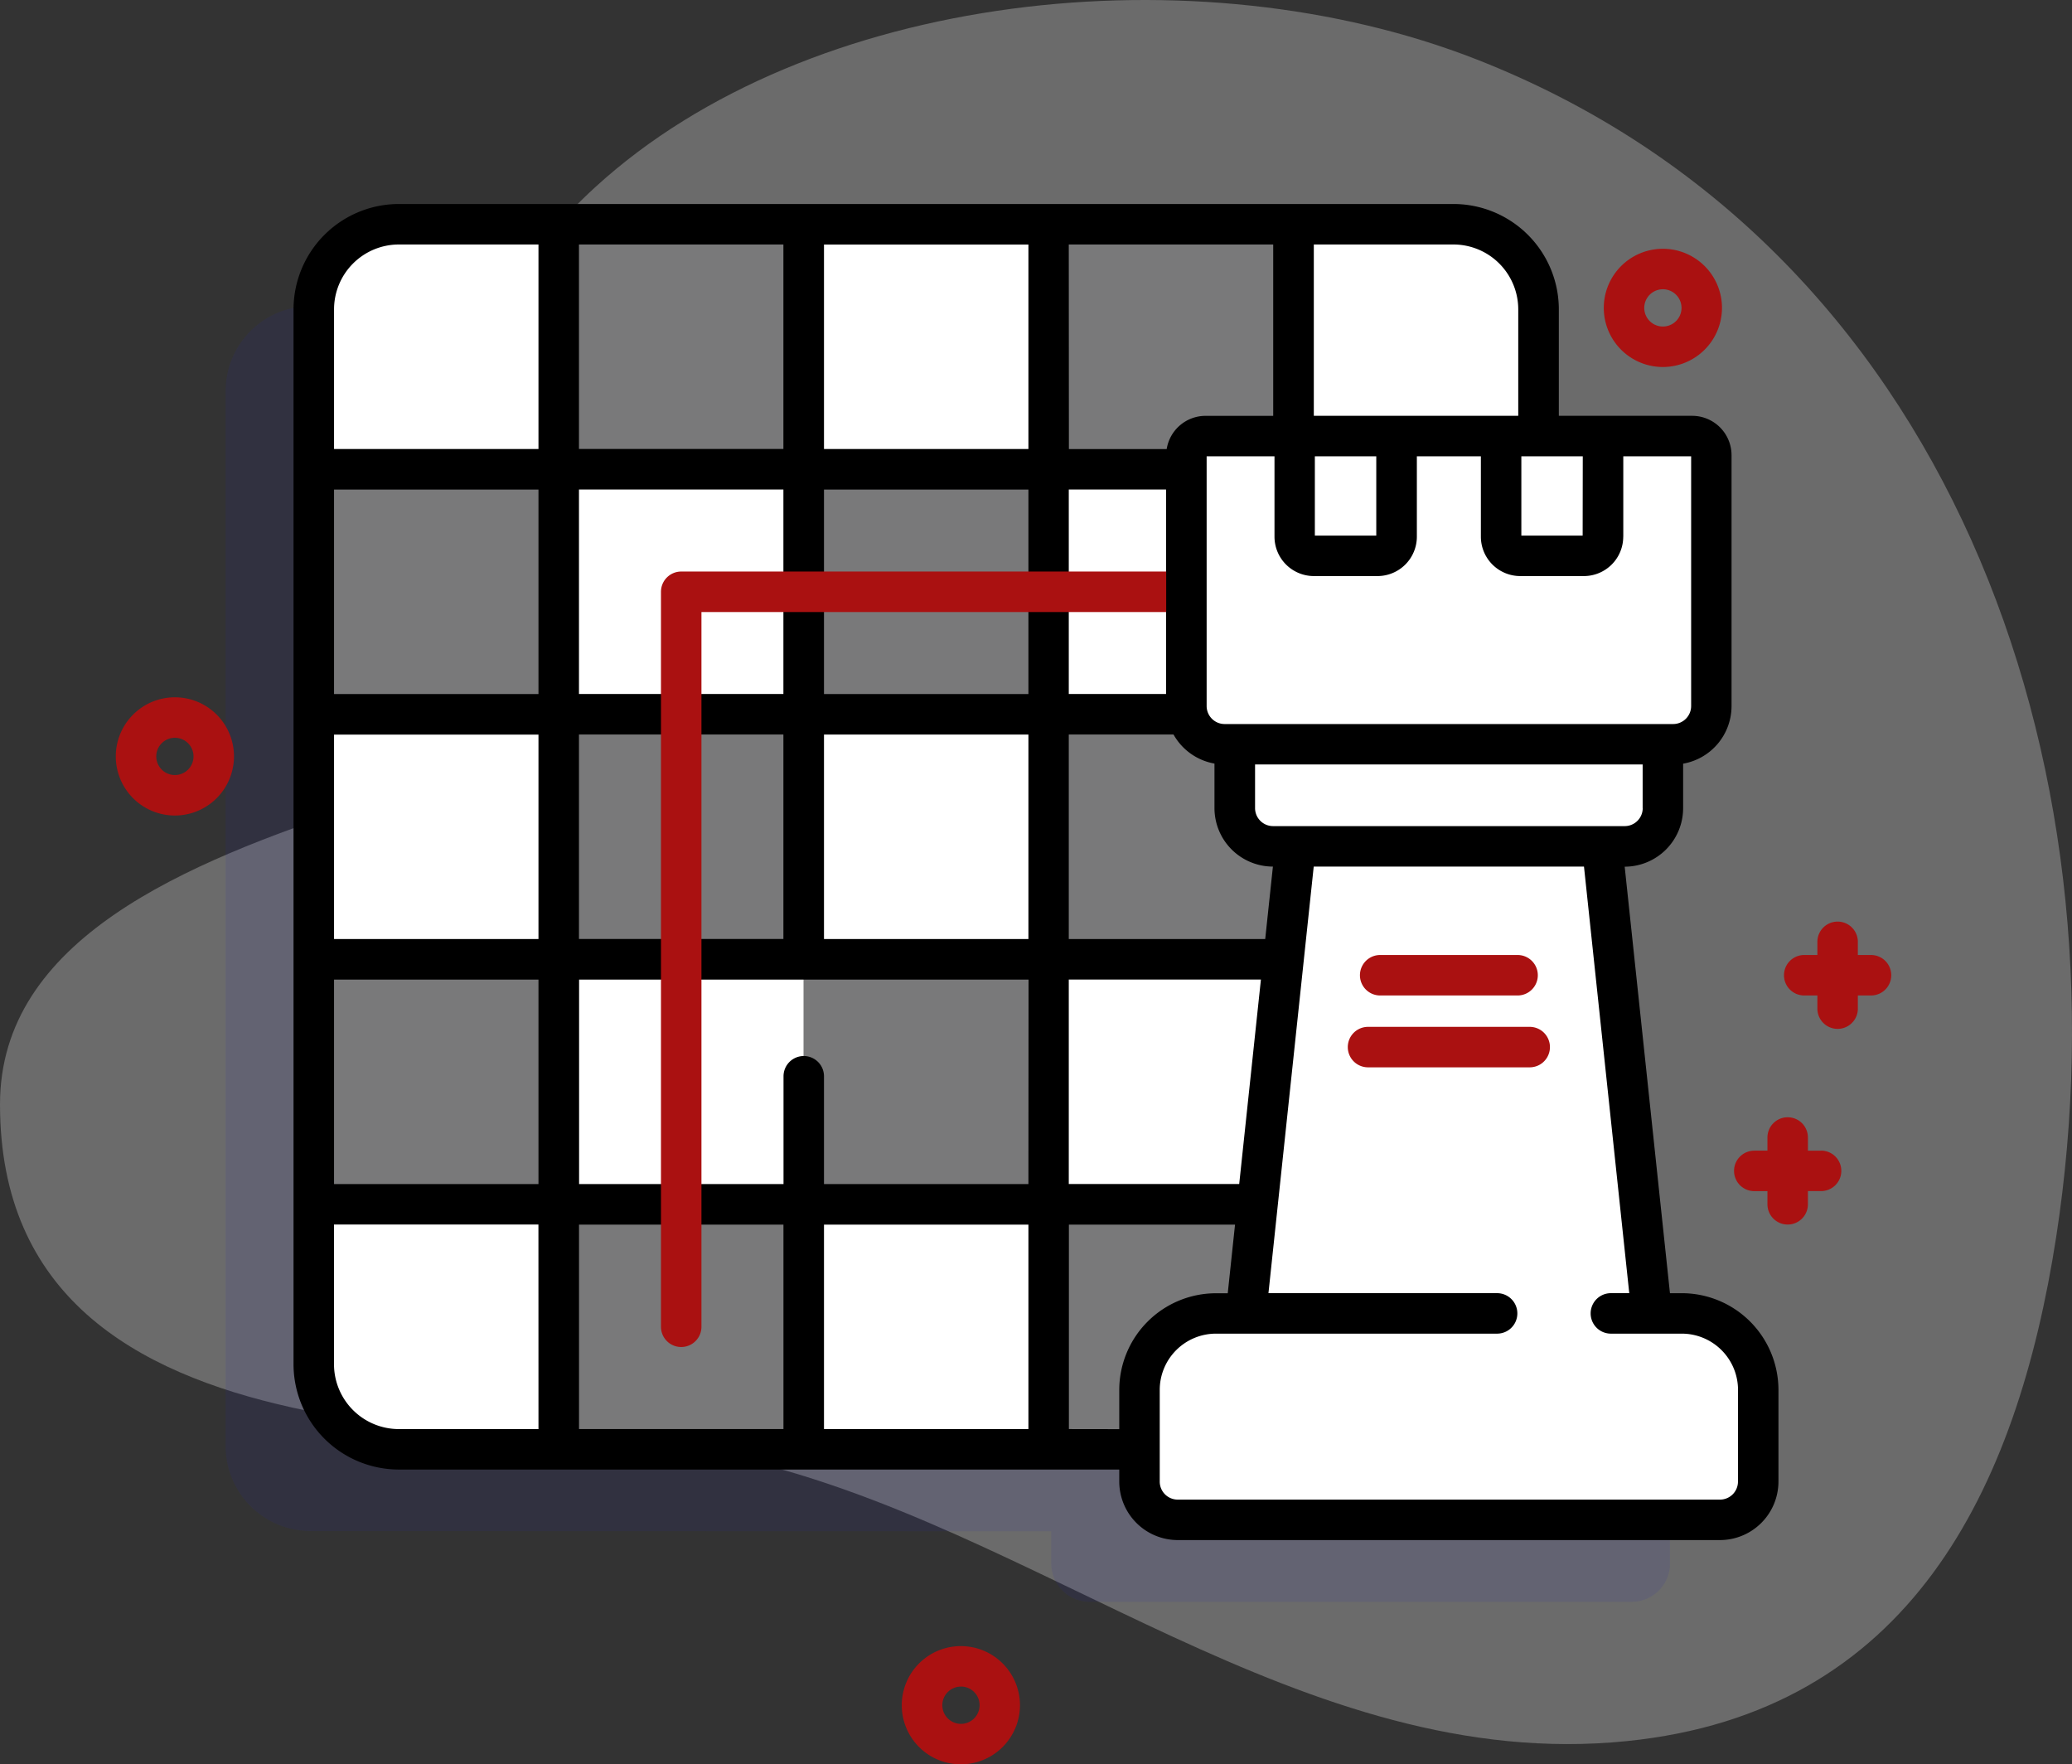 <svg xmlns="http://www.w3.org/2000/svg" xmlns:xlink="http://www.w3.org/1999/xlink" width="90.206" height="76.797" viewBox="0 0 90.206 76.797"><rect x="0" y="0" width="90.206" height="76.797" fill="#333333" stroke="none"/><defs><style>.a{opacity:0.3;fill:url(#a);}.a,.b{isolation:isolate;}.b{fill:#2b2ab5;opacity:0.11;}.c{fill:#fff;}.d{fill:#79797a;}.e{fill:#8695f9;}.f{fill:#f3d6e9;}.g{fill:#a11;}</style><linearGradient id="a" x1="1.919" y1="14.867" x2="1.452" y2="15.728" gradientUnits="objectBoundingBox"><stop offset="0" stop-color="#ebebeb"/><stop offset="1" stop-color="#767676"/></linearGradient></defs><g transform="translate(0)"><path class="a" d="M64.276,40.637C52.1,35.874,35.244,37.684,25.927,46.189c-6.578,6.005-1.487,7.717,3,18.706C32.171,72.847,0,71.753,0,86.124c0,16.614,23.3,13.465,31.947,15.366,13.22,2.908,24.753,13.785,38.878,12.351,12.3-1.248,16.985-10.9,18.695-21.96C92.706,71.272,84.882,48.7,64.276,40.637Z" transform="translate(0 -38.054)"/><path class="b" d="M91.684,167.027v1.407a1.664,1.664,0,0,0,1.664,1.664h23.608a1.664,1.664,0,0,0,1.664-1.664V164.44a3.328,3.328,0,0,0-3.328-3.328h-16.9v-4.75h-32V113.7H59.438a3.7,3.7,0,0,0-3.7,3.7v45.918a3.7,3.7,0,0,0,3.7,3.7Z" transform="translate(-45.916 -100.375)"/><path class="c" d="M88.2,104.122H77.536V97.16a3.7,3.7,0,0,1,3.7-3.7H88.2v10.665Z" transform="translate(-63.876 -83.696)"/><path class="d" d="M138.069,93.457h10.665v10.665H138.069Z" transform="translate(-113.744 -83.696)"/><path class="c" d="M198.6,93.457h10.665v10.665H198.6Z" transform="translate(-163.611 -83.696)"/><path class="d" d="M259.13,93.455H269.8v10.666H259.13Z" transform="translate(-213.476 -83.694)"/><path class="c" d="M330.335,97.158v6.961H319.67V93.455h6.961A3.7,3.7,0,0,1,330.335,97.158Z" transform="translate(-263.349 -83.694)"/><path class="d" d="M77.536,153.989H88.2v10.665H77.536Z" transform="translate(-63.876 -133.563)"/><path class="c" d="M138.069,153.989h10.665v10.665H138.069Z" transform="translate(-113.744 -133.563)"/><path class="d" d="M198.6,153.989h10.665v10.665H198.6Z" transform="translate(-163.611 -133.563)"/><path class="c" d="M259.14,153.985H269.8v10.666H259.14Z" transform="translate(-213.484 -133.56)"/><path class="e" d="M319.666,153.995H330.33v10.664H319.666Z" transform="translate(-263.346 -133.568)"/><path class="d" d="M138.069,214.521h10.665v10.665H138.069Z" transform="translate(-113.744 -183.43)"/><path class="c" d="M77.536,214.521H88.2v10.665H77.536Z" transform="translate(-63.876 -183.43)"/><path class="c" d="M198.6,214.521h10.665v10.665H198.6Z" transform="translate(-163.611 -183.43)"/><path class="d" d="M259.13,214.525H269.8v10.664H259.13Z" transform="translate(-213.476 -183.434)"/><path class="f" d="M319.666,214.521h10.665v10.665H319.666Z" transform="translate(-263.346 -183.43)"/><path class="d" d="M77.536,275.055H88.2v10.664H77.536Z" transform="translate(-63.876 -233.299)"/><path class="c" d="M138.066,275.055h10.666v10.664H138.066Z" transform="translate(-113.741 -233.299)"/><path class="d" d="M198.6,275.054h10.665v10.665H198.6Z" transform="translate(-163.611 -233.298)"/><path class="c" d="M259.13,275.055H269.8v10.664H259.13Z" transform="translate(-213.476 -233.299)"/><path class="e" d="M319.666,275.054h10.665v10.665H319.666Z" transform="translate(-263.346 -233.298)"/><path class="c" d="M88.2,346.252H81.24a3.7,3.7,0,0,1-3.7-3.7v-6.962H88.2Z" transform="translate(-63.876 -283.166)"/><path class="d" d="M138.066,335.585h10.666v10.664H138.066Z" transform="translate(-113.741 -283.165)"/><path class="c" d="M198.6,335.586h10.665v10.665H198.6Z" transform="translate(-163.611 -283.165)"/><path class="d" d="M259.13,335.585H269.8v10.664H259.13Z" transform="translate(-213.476 -283.165)"/><path class="f" d="M326.628,346.252h-6.962V335.587h10.665v6.962A3.7,3.7,0,0,1,326.628,346.252Z" transform="translate(-263.346 -283.166)"/><path class="c" d="M307.579,145.79h17.689v6.677H307.579Z" transform="translate(-253.389 -126.809)"/><path class="c" d="M324.991,260.745H307.02l2.086-19.65.411-3.86H322.5l.409,3.86Z" transform="translate(-252.928 -202.142)"/><path class="c" d="M323.767,217.88v3.494a1.664,1.664,0,0,1-1.663,1.663H306.795a1.664,1.664,0,0,1-1.665-1.663V217.88Z" transform="translate(-251.371 -186.197)"/><path class="c" d="M306.853,371.531H283.245a1.664,1.664,0,0,1-1.664-1.664v-3.993a3.328,3.328,0,0,1,3.328-3.328h20.28a3.328,3.328,0,0,1,3.328,3.328v3.993A1.665,1.665,0,0,1,306.853,371.531Z" transform="translate(-231.971 -305.376)"/><path class="g" d="M342.908,275.759h-5.982a.881.881,0,0,1,0-1.762h5.982a.881.881,0,1,1,0,1.762Z" transform="translate(-276.839 -232.428)"/><path class="g" d="M340.965,293.512h-7.039a.881.881,0,1,1,0-1.762h7.039a.881.881,0,1,1,0,1.762Z" transform="translate(-274.368 -247.053)"/><path class="c" d="M316.021,146.622v10.919a1.664,1.664,0,0,1-1.664,1.664H294.833a1.664,1.664,0,0,1-1.664-1.664V146.622a.832.832,0,0,1,.832-.832h3.052a.832.832,0,0,1,.832.832v3.549a.832.832,0,0,0,.832.832h2.772a.832.832,0,0,0,.832-.832v-3.549a.832.832,0,0,1,.832-.832h2.885a.832.832,0,0,1,.832.832v3.549a.832.832,0,0,0,.832.832h2.772a.832.832,0,0,0,.832-.832v-3.549a.832.832,0,0,1,.832-.832h3.052a.832.832,0,0,1,.832.832Z" transform="translate(-241.517 -126.809)"/><g transform="translate(5.041 10.829)"><path class="g" d="M432.288,315.54h-.573v-.573a.881.881,0,1,0-1.762,0v.573h-.573a.881.881,0,1,0,0,1.762h.573v.573a.881.881,0,1,0,1.762,0V317.3h.573a.881.881,0,1,0,0-1.762Z" transform="translate(-358.047 -276.283)"/><path class="g" d="M444.623,267.2h-.573v-.573a.881.881,0,0,0-1.762,0v.573h-.573a.881.881,0,1,0,0,1.762h.573v.573a.881.881,0,0,0,1.762,0v-.573h.573a.881.881,0,0,0,0-1.762Z" transform="translate(-368.208 -236.46)"/><path class="g" d="M31.189,215.473a2.573,2.573,0,1,1,2.573-2.573A2.576,2.576,0,0,1,31.189,215.473Zm0-3.384A.811.811,0,1,0,32,212.9.812.812,0,0,0,31.189,212.089Z" transform="translate(-28.616 -190.804)"/><path class="g" d="M225.431,449.886A2.573,2.573,0,1,1,228,447.313,2.576,2.576,0,0,1,225.431,449.886Zm0-3.384a.811.811,0,1,0,.811.811A.812.812,0,0,0,225.431,446.5Z" transform="translate(-188.636 -383.917)"/><path class="g" d="M398.88,104.665a2.573,2.573,0,1,1,2.573-2.573A2.576,2.576,0,0,1,398.88,104.665Zm0-3.384a.811.811,0,1,0,.811.811A.812.812,0,0,0,398.88,101.281Z" transform="translate(-331.526 -99.519)"/></g><path d="M132.974,135.865h-.514L130.489,117.3a2.548,2.548,0,0,0,2.544-2.545v-1.939a2.547,2.547,0,0,0,2.108-2.5V99.388a1.715,1.715,0,0,0-1.713-1.713h-5.806V93.039a4.589,4.589,0,0,0-4.584-4.584H77.12a4.589,4.589,0,0,0-4.584,4.584v45.918a4.589,4.589,0,0,0,4.584,4.584h31.365v.525a2.548,2.548,0,0,0,2.545,2.545h23.608a2.548,2.548,0,0,0,2.545-2.545v-3.994A4.213,4.213,0,0,0,132.974,135.865Zm-1.7-21.114a.784.784,0,0,1-.783.783H115.18a.784.784,0,0,1-.783-.783v-1.9h16.874v1.9Zm-.846-11.813v-3.5h2.954v10.87a.784.784,0,0,1-.783.783H113.072a.784.784,0,0,1-.783-.783V99.437h2.954v3.5a1.715,1.715,0,0,0,1.713,1.713h2.772a1.715,1.715,0,0,0,1.713-1.713v-3.5h2.787v3.5a1.715,1.715,0,0,0,1.713,1.713h2.772A1.715,1.715,0,0,0,130.426,102.938ZM117,102.889V99.437h2.674v3.451Zm11.659,0H125.99V99.437h2.674Zm-5.626-12.672a2.825,2.825,0,0,1,2.822,2.822v4.636h-8.9V90.217Zm-16.746,0h8.9v7.459H112.24a1.714,1.714,0,0,0-1.69,1.445h-4.258Zm0,10.665h4.235v8.9h-4.235Zm0,10.665h4.56a2.552,2.552,0,0,0,1.783,1.265v1.939a2.548,2.548,0,0,0,2.544,2.545l-.335,3.154h-8.552Zm0,10.665h8.365l-.945,8.9h-7.42ZM84.963,90.217h8.9v8.9h-8.9Zm0,10.665h8.9v8.9h-8.9Zm0,10.665h8.9v8.9h-8.9ZM83.2,141.78H77.12a2.825,2.825,0,0,1-2.822-2.822v-6.081h8.9Zm0-10.665H74.3v-8.9h8.9Zm0-10.665H74.3v-8.9h8.9Zm0-10.665H74.3v-8.9h8.9Zm0-10.665H74.3V93.039a2.825,2.825,0,0,1,2.822-2.822H83.2Zm10.665,42.66h-8.9v-8.9h8.9Zm10.665,0h-8.9v-8.9h8.9Zm0-10.665h-8.9v-4.692a.881.881,0,1,0-1.762,0v4.692h-8.9v-8.9h19.568Zm0-10.665h-8.9v-8.9h8.9Zm0-10.665h-8.9v-8.9h8.9Zm0-10.665h-8.9v-8.9h8.9Zm1.762,42.66v-8.9h7.233l-.317,2.988h-.514a4.213,4.213,0,0,0-4.209,4.209v1.706Zm29.129,2.287a.784.784,0,0,1-.783.783H111.03a.784.784,0,0,1-.783-.783v-3.994a2.45,2.45,0,0,1,2.447-2.447h12.241a.881.881,0,0,0,0-1.762H114.98l1.971-18.569h11.766l1.971,18.569h-.8a.881.881,0,1,0,0,1.762h3.088a2.45,2.45,0,0,1,2.447,2.447Z" transform="translate(-59.757 -79.575)"/><path class="g" d="M185.325,179.26v1.762H165.092v31.112a.881.881,0,0,1-1.762,0V180.141a.881.881,0,0,1,.881-.881Z" transform="translate(-134.554 -154.382)"/></g></svg>